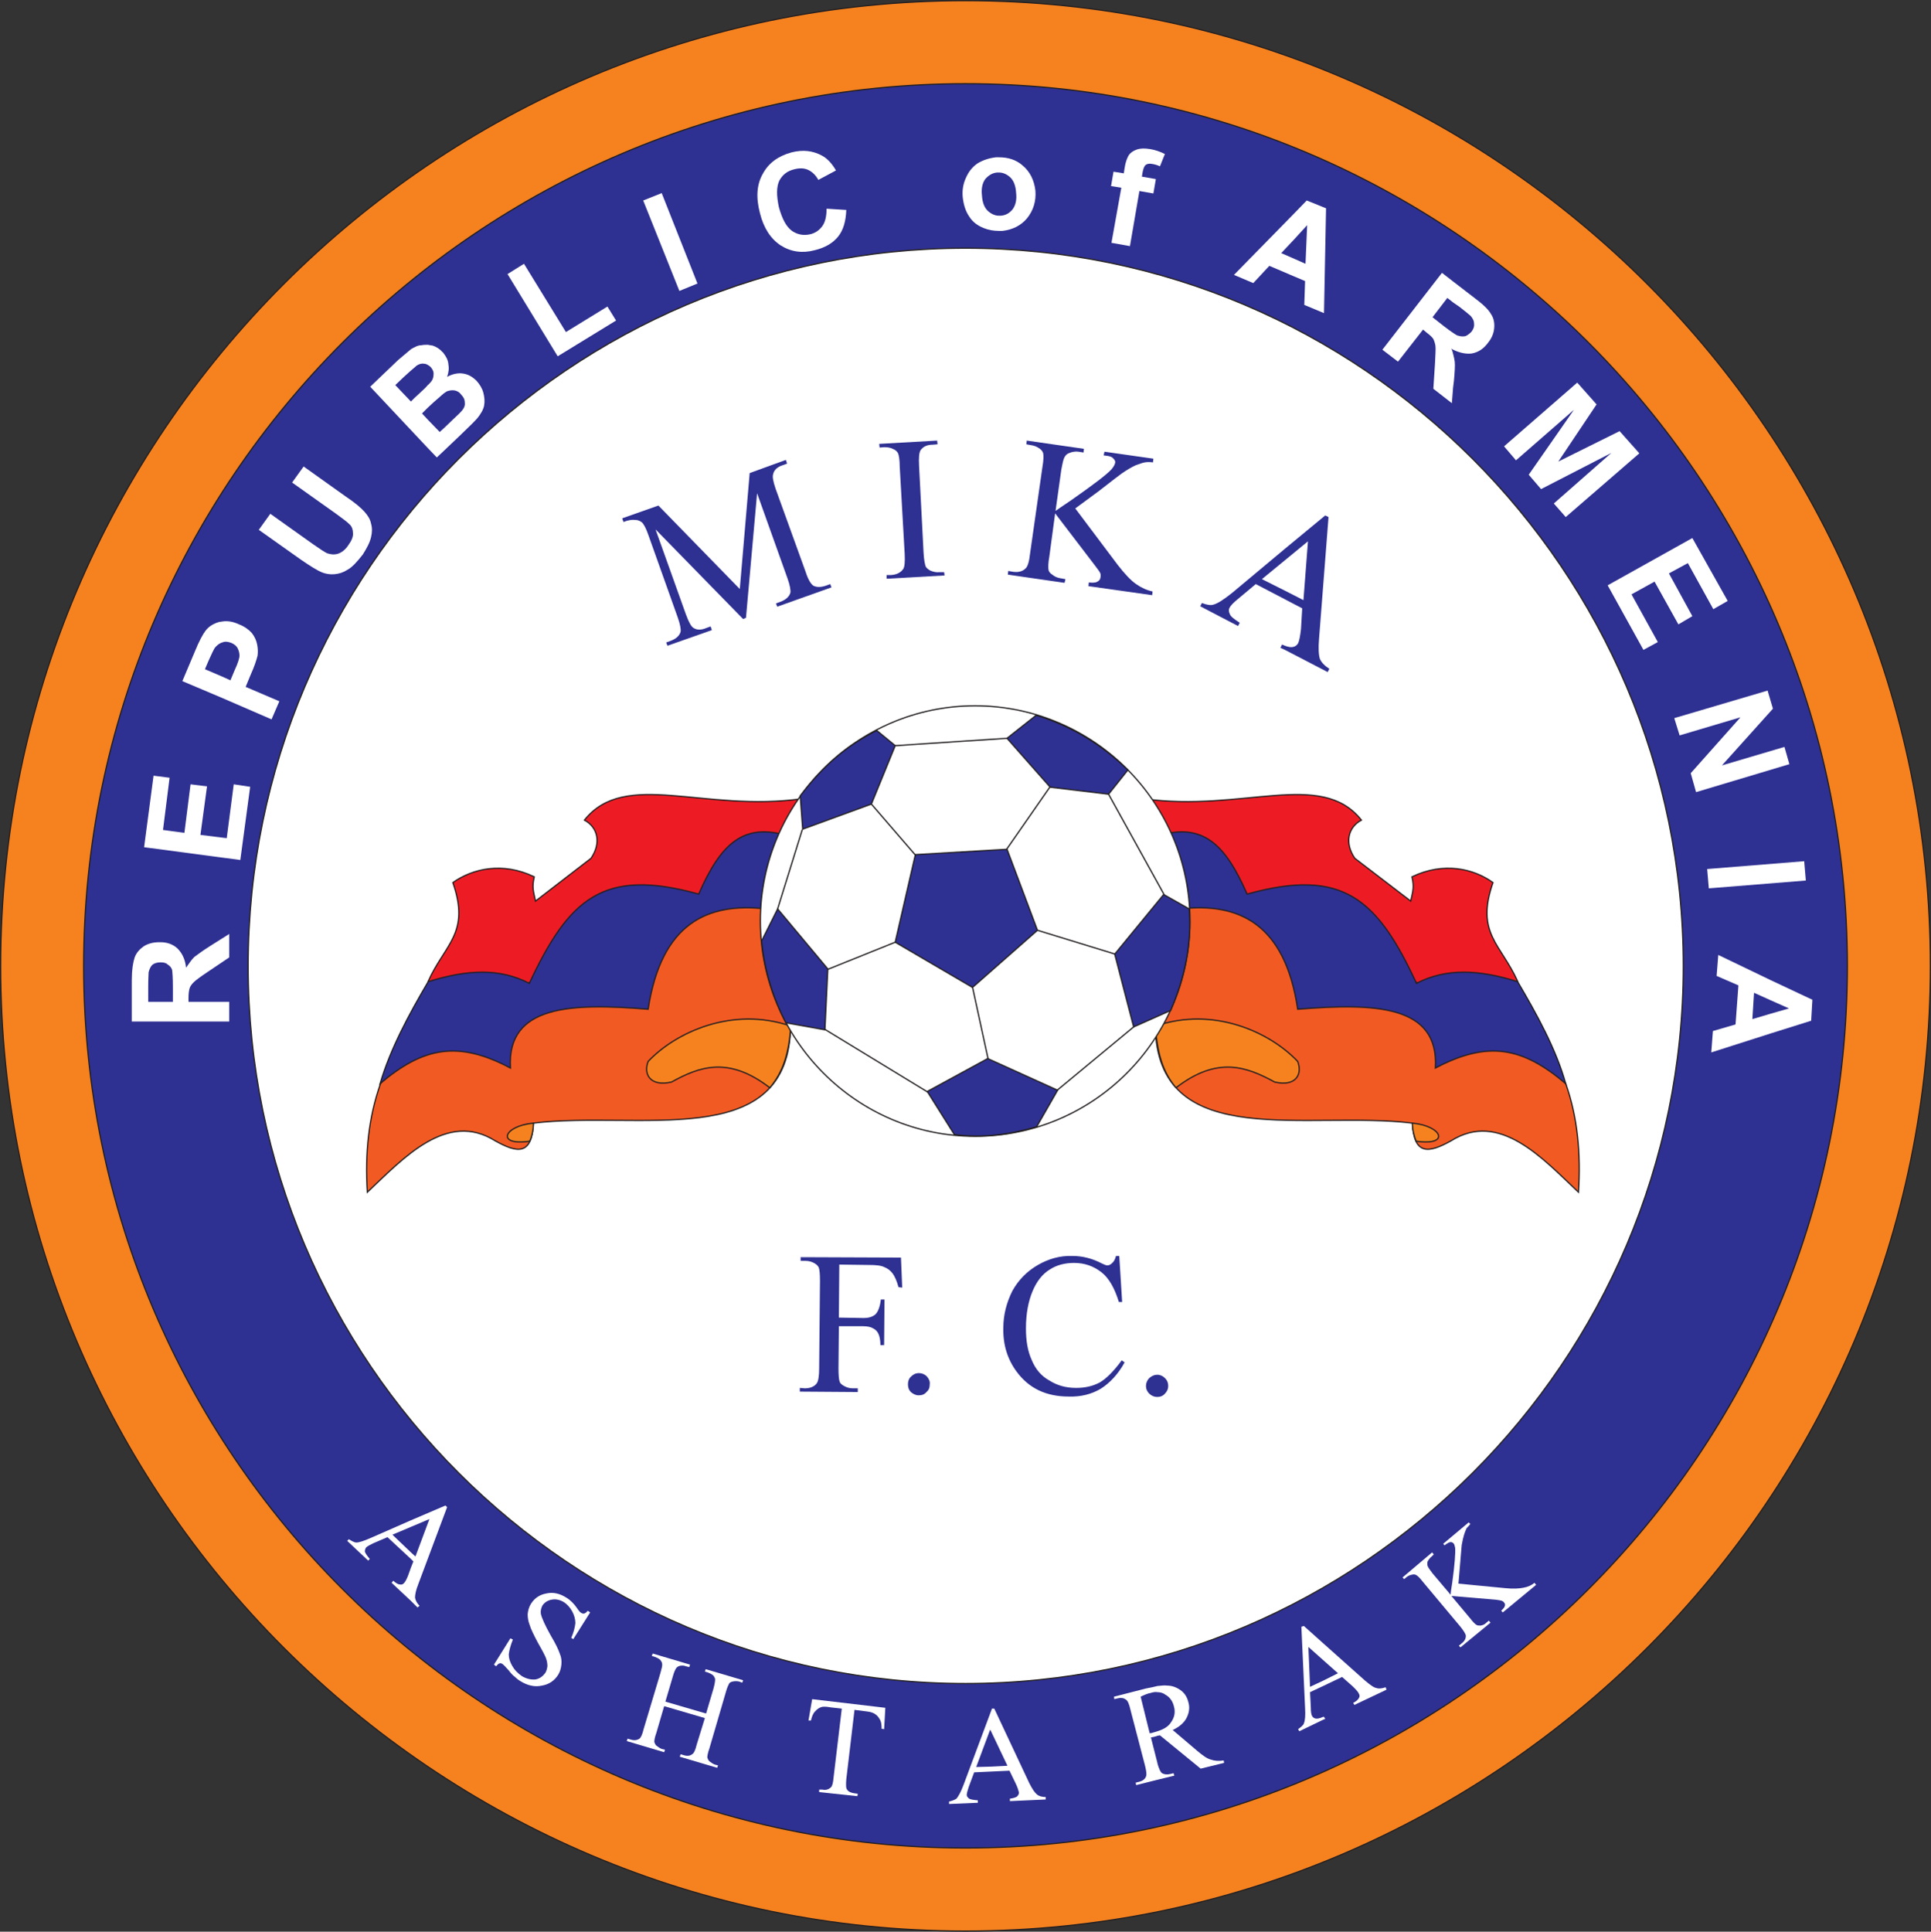 <?xml version="1.0" encoding="UTF-8"?>
<svg xmlns="http://www.w3.org/2000/svg" xmlns:xlink="http://www.w3.org/1999/xlink" width="338.18pt" height="338.26pt" viewBox="0 0 338.18 338.26" version="1.1">
<rect x="0" y="0" width="338.18" height="338.26" fill="#333333" stroke="none"/>
<defs>
<clipPath id="clip1">
  <path d="M 0 0 L 338.18 0 L 338.18 338.262 L 0 338.262 Z M 0 0 "/>
</clipPath>
</defs>
<g id="surface1">
<g clip-path="url(#clip1)" clip-rule="nonzero">
<path style=" stroke:none;fill-rule:evenodd;fill:rgb(96.1%,50.999%,12.199%);fill-opacity:1;" d="M 169.094 0.113 C 262.188 0.113 338.074 76.07 338.074 169.168 C 338.074 262.191 262.188 338.152 169.094 338.152 C 75.996 338.152 0.109 262.191 0.109 169.168 C 0.109 76.07 75.996 0.113 169.094 0.113 "/>
<path style="fill:none;stroke-width:2.16;stroke-linecap:butt;stroke-linejoin:miter;stroke:rgb(13.699%,12.199%,12.5%);stroke-opacity:1;stroke-miterlimit:4;" d="M 1690.938 3381.467 C 2621.875 3381.467 3380.742 2621.897 3380.742 1690.92 C 3380.742 760.686 2621.875 1.077 1690.938 1.077 C 759.961 1.077 1.094 760.686 1.094 1690.92 C 1.094 2621.897 759.961 3381.467 1690.938 3381.467 Z M 1690.938 3381.467 " transform="matrix(0.1,0,0,-0.1,0,338.26)"/>
</g>
<path style=" stroke:none;fill-rule:evenodd;fill:rgb(17.999%,18.799%,57.3%);fill-opacity:1;" d="M 169.094 14.656 C 254.125 14.656 323.531 84.062 323.531 169.168 C 323.531 254.199 254.125 323.609 169.094 323.609 C 84.059 323.609 14.652 254.199 14.652 169.168 C 14.652 84.062 84.059 14.656 169.094 14.656 "/>
<path style="fill:none;stroke-width:2.16;stroke-linecap:butt;stroke-linejoin:miter;stroke:rgb(13.699%,12.199%,12.5%);stroke-opacity:1;stroke-miterlimit:4;" d="M 1690.938 3236.037 C 2541.25 3236.037 3235.312 2541.975 3235.312 1690.92 C 3235.312 840.608 2541.25 146.506 1690.938 146.506 C 840.586 146.506 146.523 840.608 146.523 1690.92 C 146.523 2541.975 840.586 3236.037 1690.938 3236.037 Z M 1690.938 3236.037 " transform="matrix(0.1,0,0,-0.1,0,338.26)"/>
<path style=" stroke:none;fill-rule:evenodd;fill:rgb(100%,100%,100%);fill-opacity:1;" d="M 169.094 43.457 C 238.285 43.457 294.805 99.902 294.805 169.168 C 294.805 238.359 238.285 294.809 169.094 294.809 C 99.898 294.809 43.453 238.359 43.453 169.168 C 43.453 99.902 99.898 43.457 169.094 43.457 "/>
<path style="fill:none;stroke-width:2.16;stroke-linecap:butt;stroke-linejoin:miter;stroke:rgb(13.699%,12.199%,12.5%);stroke-opacity:1;stroke-miterlimit:4;" d="M 1690.938 2948.03 C 2382.852 2948.03 2948.047 2383.577 2948.047 1690.92 C 2948.047 999.006 2382.852 434.514 1690.938 434.514 C 998.984 434.514 434.531 999.006 434.531 1690.92 C 434.531 2383.577 998.984 2948.03 1690.938 2948.03 Z M 1690.938 2948.03 " transform="matrix(0.1,0,0,-0.1,0,338.26)"/>
<path style=" stroke:none;fill-rule:evenodd;fill:rgb(92.899%,10.999%,14.099%);fill-opacity:1;" d="M 140.508 139.863 C 123.227 142.312 109.477 134.68 102.348 143.609 C 104.652 144.832 105.371 147.566 103.5 150.305 L 93.781 157.793 C 93.418 156.062 93.133 155.414 93.562 153.543 C 88.02 150.879 82.766 152.105 79.309 154.551 C 82.402 163.406 77.941 165.281 74.988 171.832 C 85.066 181.984 111.562 169.023 137.125 149.297 L 140.508 139.863 "/>
<path style="fill:none;stroke-width:2.16;stroke-linecap:butt;stroke-linejoin:miter;stroke:rgb(13.699%,12.199%,12.5%);stroke-opacity:1;stroke-miterlimit:4;" d="M 1405.078 1983.967 C 1232.266 1959.475 1094.766 2035.803 1023.477 1946.506 C 1046.523 1934.28 1053.711 1906.936 1035 1879.553 L 937.812 1804.67 C 934.18 1821.975 931.328 1828.459 935.625 1847.17 C 880.195 1873.811 827.656 1861.545 793.086 1837.092 C 824.023 1748.537 779.414 1729.787 749.883 1664.28 C 850.664 1562.756 1115.625 1692.366 1371.25 1889.631 Z M 1405.078 1983.967 " transform="matrix(0.1,0,0,-0.1,0,338.26)"/>
<path style=" stroke:none;fill-rule:evenodd;fill:rgb(94.499%,35.3%,13.3%);fill-opacity:1;" d="M 66.637 189.762 C 64.547 195.664 63.898 202 64.332 208.77 C 70.598 202.863 78.227 194.441 86.723 199.77 C 90.613 201.93 93.133 202.359 93.418 196.672 C 111.707 194.441 137.41 201.711 138.422 180.617 L 135.758 152.246 C 105.66 165.566 73.043 179.824 66.637 189.762 "/>
<path style="fill:none;stroke-width:2.16;stroke-linecap:butt;stroke-linejoin:miter;stroke:rgb(13.699%,12.199%,12.5%);stroke-opacity:1;stroke-miterlimit:4;" d="M 666.367 1484.983 C 645.469 1425.959 638.984 1362.6 643.32 1294.905 C 705.977 1353.967 782.266 1438.186 867.227 1384.905 C 906.133 1363.303 931.328 1359.006 934.18 1415.881 C 1117.07 1438.186 1374.102 1365.491 1384.219 1576.428 L 1357.578 1860.139 C 1056.602 1726.936 730.43 1584.358 666.367 1484.983 Z M 666.367 1484.983 " transform="matrix(0.1,0,0,-0.1,0,338.26)"/>
<path style=" stroke:none;fill-rule:evenodd;fill:rgb(17.999%,18.799%,57.3%);fill-opacity:1;" d="M 138.133 146.414 C 130.141 143.895 126.18 147.855 122.363 156.566 C 105.59 151.887 99.613 157.434 92.699 172.191 C 87.516 169.527 81.973 169.742 74.988 171.902 C 71.605 177.664 68.363 183.641 66.562 189.762 C 74.051 183.426 80.172 182.129 89.387 187.023 C 88.738 175.938 100.117 175.648 113.508 176.727 C 115.812 161.68 123.875 158.008 134.102 159.16 L 138.133 146.414 "/>
<path style="fill:none;stroke-width:2.16;stroke-linecap:butt;stroke-linejoin:miter;stroke:rgb(13.699%,12.199%,12.5%);stroke-opacity:1;stroke-miterlimit:4;" d="M 1381.328 1918.459 C 1301.406 1943.655 1261.797 1904.045 1223.633 1816.936 C 1055.898 1863.733 996.133 1808.264 926.992 1660.686 C 875.156 1687.327 819.727 1685.178 749.883 1663.577 C 716.055 1605.959 683.633 1546.194 665.625 1484.983 C 740.508 1548.342 801.719 1561.311 893.867 1512.366 C 887.383 1623.225 1001.172 1626.116 1135.078 1615.334 C 1158.125 1765.803 1238.75 1802.522 1341.016 1790.998 Z M 1381.328 1918.459 " transform="matrix(0.1,0,0,-0.1,0,338.26)"/>
<path style=" stroke:none;fill-rule:evenodd;fill:rgb(96.1%,50.999%,12.199%);fill-opacity:1;" d="M 138.492 179.68 C 128.195 176.152 118.262 180.832 113.508 185.871 C 112.645 188.105 113.867 190.336 117.613 189.473 C 122.438 186.809 127.547 184.863 134.82 190.48 C 137.195 187.672 138.203 184.289 138.492 179.68 "/>
<path style="fill:none;stroke-width:2.16;stroke-linecap:butt;stroke-linejoin:miter;stroke:rgb(13.699%,12.199%,12.5%);stroke-opacity:1;stroke-miterlimit:4;" d="M 1384.922 1585.803 C 1281.953 1621.077 1182.617 1574.28 1135.078 1523.889 C 1126.445 1501.545 1138.672 1479.241 1176.133 1487.873 C 1224.375 1514.514 1275.469 1533.967 1348.203 1477.795 C 1371.953 1505.881 1382.031 1539.709 1384.922 1585.803 Z M 1384.922 1585.803 " transform="matrix(0.1,0,0,-0.1,0,338.26)"/>
<path style=" stroke:none;fill-rule:evenodd;fill:rgb(96.1%,50.999%,12.199%);fill-opacity:1;" d="M 93.418 196.672 C 88.094 197.176 86.867 200.703 92.773 199.84 C 93.203 198.902 93.418 197.754 93.418 196.672 "/>
<path style="fill:none;stroke-width:2.16;stroke-linecap:butt;stroke-linejoin:miter;stroke:rgb(13.699%,12.199%,12.5%);stroke-opacity:1;stroke-miterlimit:4;" d="M 934.18 1415.881 C 880.938 1410.842 868.672 1375.569 927.734 1384.202 C 932.031 1393.577 934.18 1405.061 934.18 1415.881 Z M 934.18 1415.881 " transform="matrix(0.1,0,0,-0.1,0,338.26)"/>
<path style=" stroke:none;fill-rule:evenodd;fill:rgb(92.899%,10.999%,14.099%);fill-opacity:1;" d="M 200.27 139.863 C 217.547 142.312 231.371 134.68 238.43 143.609 C 236.125 144.832 235.402 147.566 237.277 150.305 L 247.066 157.793 C 247.43 156.062 247.715 155.414 247.285 153.543 C 252.828 150.879 258.086 152.105 261.469 154.551 C 258.371 163.406 262.836 165.281 265.789 171.832 C 255.781 181.984 229.285 169.023 203.652 149.297 L 200.27 139.863 "/>
<path style="fill:none;stroke-width:2.16;stroke-linecap:butt;stroke-linejoin:miter;stroke:rgb(13.699%,12.199%,12.5%);stroke-opacity:1;stroke-miterlimit:4;" d="M 2002.695 1983.967 C 2175.469 1959.475 2313.711 2035.803 2384.297 1946.506 C 2361.25 1934.28 2354.023 1906.936 2372.773 1879.553 L 2470.664 1804.67 C 2474.297 1821.975 2477.148 1828.459 2472.852 1847.17 C 2528.281 1873.811 2580.859 1861.545 2614.688 1837.092 C 2583.711 1748.537 2628.359 1729.787 2657.891 1664.28 C 2557.812 1562.756 2292.852 1692.366 2036.523 1889.631 Z M 2002.695 1983.967 " transform="matrix(0.1,0,0,-0.1,0,338.26)"/>
<path style=" stroke:none;fill-rule:evenodd;fill:rgb(94.499%,35.3%,13.3%);fill-opacity:1;" d="M 274.211 189.762 C 276.301 195.664 276.875 202 276.445 208.77 C 270.18 202.863 262.621 194.441 254.125 199.77 C 250.234 201.93 247.645 202.359 247.355 196.672 C 229.066 194.441 203.438 201.711 202.355 180.617 L 205.094 152.246 C 235.117 165.566 267.805 179.824 274.211 189.762 "/>
<path style="fill:none;stroke-width:2.16;stroke-linecap:butt;stroke-linejoin:miter;stroke:rgb(13.699%,12.199%,12.5%);stroke-opacity:1;stroke-miterlimit:4;" d="M 2742.109 1484.983 C 2763.008 1425.959 2768.75 1362.6 2764.453 1294.905 C 2701.797 1353.967 2626.211 1438.186 2541.25 1384.905 C 2502.344 1363.303 2476.445 1359.006 2473.555 1415.881 C 2290.664 1438.186 2034.375 1365.491 2023.555 1576.428 L 2050.938 1860.139 C 2351.172 1726.936 2678.047 1584.358 2742.109 1484.983 Z M 2742.109 1484.983 " transform="matrix(0.1,0,0,-0.1,0,338.26)"/>
<path style=" stroke:none;fill-rule:evenodd;fill:rgb(17.999%,18.799%,57.3%);fill-opacity:1;" d="M 202.645 146.414 C 210.637 143.895 214.598 147.855 218.41 156.566 C 235.188 151.887 241.234 157.434 248.074 172.191 C 253.262 169.527 258.875 169.742 265.789 171.902 C 269.172 177.664 272.484 183.641 274.211 189.762 C 266.723 183.426 260.676 182.129 251.387 187.023 C 252.035 175.938 240.73 175.648 227.27 176.727 C 225.035 161.68 216.898 158.008 206.746 159.16 L 202.645 146.414 "/>
<path style="fill:none;stroke-width:2.16;stroke-linecap:butt;stroke-linejoin:miter;stroke:rgb(13.699%,12.199%,12.5%);stroke-opacity:1;stroke-miterlimit:4;" d="M 2026.445 1918.459 C 2106.367 1943.655 2145.977 1904.045 2184.102 1816.936 C 2351.875 1863.733 2412.344 1808.264 2480.742 1660.686 C 2532.617 1687.327 2588.75 1685.178 2657.891 1663.577 C 2691.719 1605.959 2724.844 1546.194 2742.109 1484.983 C 2667.227 1548.342 2606.758 1561.311 2513.867 1512.366 C 2520.352 1623.225 2407.305 1626.116 2272.695 1615.334 C 2250.352 1765.803 2168.984 1802.522 2067.461 1790.998 Z M 2026.445 1918.459 " transform="matrix(0.1,0,0,-0.1,0,338.26)"/>
<path style=" stroke:none;fill-rule:evenodd;fill:rgb(96.1%,50.999%,12.199%);fill-opacity:1;" d="M 202.355 179.68 C 212.652 176.152 222.516 180.832 227.27 185.871 C 228.133 188.105 226.98 190.336 223.234 189.473 C 218.34 186.809 213.227 184.863 205.957 190.48 C 203.578 187.672 202.645 184.289 202.355 179.68 "/>
<path style="fill:none;stroke-width:2.16;stroke-linecap:butt;stroke-linejoin:miter;stroke:rgb(13.699%,12.199%,12.5%);stroke-opacity:1;stroke-miterlimit:4;" d="M 2023.555 1585.803 C 2126.523 1621.077 2225.156 1574.28 2272.695 1523.889 C 2281.328 1501.545 2269.805 1479.241 2232.344 1487.873 C 2183.398 1514.514 2132.266 1533.967 2059.57 1477.795 C 2035.781 1505.881 2026.445 1539.709 2023.555 1585.803 Z M 2023.555 1585.803 " transform="matrix(0.1,0,0,-0.1,0,338.26)"/>
<path style=" stroke:none;fill-rule:evenodd;fill:rgb(96.1%,50.999%,12.199%);fill-opacity:1;" d="M 247.355 196.672 C 252.684 197.176 253.98 200.703 248.004 199.84 C 247.645 198.902 247.355 197.754 247.355 196.672 "/>
<path style="fill:none;stroke-width:2.16;stroke-linecap:butt;stroke-linejoin:miter;stroke:rgb(13.699%,12.199%,12.5%);stroke-opacity:1;stroke-miterlimit:4;" d="M 2473.555 1415.881 C 2526.836 1410.842 2539.805 1375.569 2480.039 1384.202 C 2476.445 1393.577 2473.555 1405.061 2473.555 1415.881 Z M 2473.555 1415.881 " transform="matrix(0.1,0,0,-0.1,0,338.26)"/>
<path style=" stroke:none;fill-rule:evenodd;fill:rgb(100%,100%,100%);fill-opacity:1;" d="M 170.746 123.594 C 191.484 123.594 208.402 140.512 208.402 161.246 C 208.402 182.055 191.484 198.977 170.746 198.977 C 150.086 198.977 133.164 182.055 133.164 161.246 C 133.164 140.512 150.086 123.594 170.746 123.594 "/>
<path style="fill:none;stroke-width:2.16;stroke-linecap:butt;stroke-linejoin:miter;stroke:rgb(13.699%,12.199%,12.5%);stroke-opacity:1;stroke-miterlimit:4;" d="M 1707.461 2146.662 C 1914.844 2146.662 2084.023 1977.483 2084.023 1770.139 C 2084.023 1562.053 1914.844 1392.834 1707.461 1392.834 C 1500.859 1392.834 1331.641 1562.053 1331.641 1770.139 C 1331.641 1977.483 1500.859 2146.662 1707.461 2146.662 Z M 1707.461 2146.662 " transform="matrix(0.1,0,0,-0.1,0,338.26)"/>
<path style=" stroke:none;fill-rule:evenodd;fill:rgb(17.999%,18.799%,57.3%);fill-opacity:1;" d="M 156.781 164.992 L 160.309 149.656 L 176.363 148.719 L 181.691 162.902 L 170.316 172.91 L 156.781 164.992 "/>
<path style="fill:none;stroke-width:2.16;stroke-linecap:butt;stroke-linejoin:miter;stroke:rgb(13.699%,12.199%,12.5%);stroke-opacity:1;stroke-miterlimit:4;" d="M 1567.812 1732.678 L 1603.086 1886.037 L 1763.633 1895.412 L 1816.914 1753.577 L 1703.164 1653.498 Z M 1567.812 1732.678 " transform="matrix(0.1,0,0,-0.1,0,338.26)"/>
<path style=" stroke:none;fill-rule:evenodd;fill:rgb(17.999%,18.799%,57.3%);fill-opacity:1;" d="M 136.188 159.16 L 144.973 169.672 L 144.469 180.328 L 137.629 179.105 C 135.539 175.07 133.883 170.176 133.379 164.777 L 136.188 159.16 "/>
<path style="fill:none;stroke-width:2.16;stroke-linecap:butt;stroke-linejoin:miter;stroke:rgb(13.699%,12.199%,12.5%);stroke-opacity:1;stroke-miterlimit:4;" d="M 1361.875 1790.998 L 1449.727 1685.881 L 1444.688 1579.319 L 1376.289 1591.545 C 1355.391 1631.897 1338.828 1680.842 1333.789 1734.827 Z M 1361.875 1790.998 " transform="matrix(0.1,0,0,-0.1,0,338.26)"/>
<path style=" stroke:none;fill-rule:evenodd;fill:rgb(17.999%,18.799%,57.3%);fill-opacity:1;" d="M 140.578 145.191 L 152.605 140.801 L 156.781 130.574 L 153.539 127.91 C 148.285 130.574 144.254 133.961 140.148 139.359 L 140.578 145.191 "/>
<path style="fill:none;stroke-width:2.16;stroke-linecap:butt;stroke-linejoin:miter;stroke:rgb(13.699%,12.199%,12.5%);stroke-opacity:1;stroke-miterlimit:4;" d="M 1405.781 1930.686 L 1526.055 1974.592 L 1567.812 2076.858 L 1535.391 2103.498 C 1482.852 2076.858 1442.539 2042.991 1401.484 1989.006 Z M 1405.781 1930.686 " transform="matrix(0.1,0,0,-0.1,0,338.26)"/>
<path style=" stroke:none;fill-rule:evenodd;fill:rgb(17.999%,18.799%,57.3%);fill-opacity:1;" d="M 176.363 129.281 L 181.477 125.246 C 187.598 127.121 192.852 130.289 197.531 134.824 L 194.148 139.07 L 183.926 137.848 L 176.363 129.281 "/>
<path style="fill:none;stroke-width:2.16;stroke-linecap:butt;stroke-linejoin:miter;stroke:rgb(13.699%,12.199%,12.5%);stroke-opacity:1;stroke-miterlimit:4;" d="M 1763.633 2089.787 L 1814.766 2130.139 C 1875.977 2111.389 1928.516 2079.709 1975.312 2034.358 L 1941.484 1991.897 L 1839.258 2004.123 Z M 1763.633 2089.787 " transform="matrix(0.1,0,0,-0.1,0,338.26)"/>
<path style=" stroke:none;fill-rule:evenodd;fill:rgb(17.999%,18.799%,57.3%);fill-opacity:1;" d="M 195.227 167.078 L 203.797 156.641 L 208.262 159.16 C 208.766 165.281 207.469 171.258 205.02 176.945 L 198.539 179.824 L 195.227 167.078 "/>
<path style="fill:none;stroke-width:2.16;stroke-linecap:butt;stroke-linejoin:miter;stroke:rgb(13.699%,12.199%,12.5%);stroke-opacity:1;stroke-miterlimit:4;" d="M 1952.266 1711.819 L 2037.969 1816.194 L 2082.617 1790.998 C 2087.656 1729.787 2074.688 1670.022 2050.195 1613.147 L 1985.391 1584.358 Z M 1952.266 1711.819 " transform="matrix(0.1,0,0,-0.1,0,338.26)"/>
<path style=" stroke:none;fill-rule:evenodd;fill:rgb(17.999%,18.799%,57.3%);fill-opacity:1;" d="M 167.148 198.688 L 162.395 191.129 L 172.98 185.367 L 185.219 190.91 L 181.547 197.32 C 177.012 198.617 172.402 199.336 167.148 198.688 "/>
<path style="fill:none;stroke-width:2.16;stroke-linecap:butt;stroke-linejoin:miter;stroke:rgb(13.699%,12.199%,12.5%);stroke-opacity:1;stroke-miterlimit:4;" d="M 1671.484 1395.725 L 1623.945 1471.311 L 1729.805 1528.928 L 1852.188 1473.498 L 1815.469 1409.397 C 1770.117 1396.428 1724.023 1389.241 1671.484 1395.725 Z M 1671.484 1395.725 " transform="matrix(0.1,0,0,-0.1,0,338.26)"/>
<path style="fill:none;stroke-width:2.16;stroke-linecap:butt;stroke-linejoin:miter;stroke:rgb(13.699%,12.199%,12.5%);stroke-opacity:1;stroke-miterlimit:4;" d="M 1361.875 1790.998 L 1405.078 1929.944 " transform="matrix(0.1,0,0,-0.1,0,338.26)"/>
<path style="fill:none;stroke-width:2.16;stroke-linecap:butt;stroke-linejoin:miter;stroke:rgb(13.699%,12.199%,12.5%);stroke-opacity:1;stroke-miterlimit:4;" d="M 1449.727 1685.178 L 1567.812 1732.678 " transform="matrix(0.1,0,0,-0.1,0,338.26)"/>
<path style="fill:none;stroke-width:2.16;stroke-linecap:butt;stroke-linejoin:miter;stroke:rgb(13.699%,12.199%,12.5%);stroke-opacity:1;stroke-miterlimit:4;" d="M 1526.055 1974.592 L 1603.086 1885.334 " transform="matrix(0.1,0,0,-0.1,0,338.26)"/>
<path style="fill:none;stroke-width:2.16;stroke-linecap:butt;stroke-linejoin:miter;stroke:rgb(13.699%,12.199%,12.5%);stroke-opacity:1;stroke-miterlimit:4;" d="M 1567.812 2076.858 L 1763.633 2089.787 " transform="matrix(0.1,0,0,-0.1,0,338.26)"/>
<path style="fill:none;stroke-width:2.16;stroke-linecap:butt;stroke-linejoin:miter;stroke:rgb(13.699%,12.199%,12.5%);stroke-opacity:1;stroke-miterlimit:4;" d="M 1762.93 1895.412 L 1838.516 2004.123 " transform="matrix(0.1,0,0,-0.1,0,338.26)"/>
<path style="fill:none;stroke-width:2.16;stroke-linecap:butt;stroke-linejoin:miter;stroke:rgb(13.699%,12.199%,12.5%);stroke-opacity:1;stroke-miterlimit:4;" d="M 1703.164 1654.202 L 1730.508 1528.186 " transform="matrix(0.1,0,0,-0.1,0,338.26)"/>
<path style="fill:none;stroke-width:2.16;stroke-linecap:butt;stroke-linejoin:miter;stroke:rgb(13.699%,12.199%,12.5%);stroke-opacity:1;stroke-miterlimit:4;" d="M 1851.484 1473.498 L 1985.391 1584.358 " transform="matrix(0.1,0,0,-0.1,0,338.26)"/>
<path style="fill:none;stroke-width:2.16;stroke-linecap:butt;stroke-linejoin:miter;stroke:rgb(13.699%,12.199%,12.5%);stroke-opacity:1;stroke-miterlimit:4;" d="M 1816.914 1753.577 L 1953.008 1711.819 " transform="matrix(0.1,0,0,-0.1,0,338.26)"/>
<path style="fill:none;stroke-width:2.16;stroke-linecap:butt;stroke-linejoin:miter;stroke:rgb(13.699%,12.199%,12.5%);stroke-opacity:1;stroke-miterlimit:4;" d="M 2038.672 1816.194 L 1941.484 1991.897 " transform="matrix(0.1,0,0,-0.1,0,338.26)"/>
<path style="fill:none;stroke-width:2.16;stroke-linecap:butt;stroke-linejoin:miter;stroke:rgb(13.699%,12.199%,12.5%);stroke-opacity:1;stroke-miterlimit:4;" d="M 1444.688 1580.022 L 1625.391 1469.866 " transform="matrix(0.1,0,0,-0.1,0,338.26)"/>
<path style=" stroke:none;fill-rule:evenodd;fill:rgb(17.999%,18.799%,57.3%);fill-opacity:1;" d="M 130.141 108.398 L 114.805 92.703 L 120.133 107.609 C 120.637 108.977 121.066 109.77 121.5 109.984 C 122.074 110.344 122.797 110.344 123.66 109.984 L 124.453 109.695 L 124.668 110.344 L 116.891 113.078 L 116.676 112.504 L 117.469 112.215 C 118.402 111.855 118.98 111.352 119.195 110.633 C 119.27 110.199 119.125 109.336 118.691 108.113 L 113.508 93.566 C 113.148 92.559 112.789 91.84 112.43 91.48 C 112.141 91.266 111.781 91.047 111.277 91.047 C 110.773 90.977 110.051 91.047 109.188 91.406 L 108.973 90.762 L 115.309 88.527 L 129.562 103.145 L 131.293 82.84 L 137.629 80.535 L 137.844 81.184 L 137.051 81.473 C 136.117 81.762 135.539 82.336 135.395 83.055 C 135.254 83.488 135.395 84.281 135.828 85.574 L 141.086 100.121 C 141.516 101.488 142.02 102.281 142.453 102.566 C 143.027 102.855 143.746 102.855 144.613 102.566 L 145.402 102.281 L 145.621 102.855 L 136.117 106.238 L 135.898 105.664 L 136.691 105.375 C 137.629 105.016 138.203 104.512 138.422 103.793 C 138.492 103.359 138.348 102.496 137.914 101.273 L 132.59 86.367 L 130.645 108.184 L 130.141 108.398 "/>
<path style=" stroke:none;fill-rule:evenodd;fill:rgb(17.999%,18.799%,57.3%);fill-opacity:1;" d="M 165.348 100.191 L 165.422 100.77 L 155.27 101.344 L 155.27 100.695 L 156.059 100.695 C 157.066 100.625 157.715 100.266 158.148 99.688 C 158.438 99.328 158.508 98.391 158.438 96.953 L 157.57 81.688 C 157.57 80.535 157.43 79.742 157.285 79.383 C 157.141 79.098 156.852 78.809 156.492 78.664 C 155.988 78.375 155.41 78.305 154.836 78.305 L 154.043 78.375 L 153.973 77.727 L 164.125 77.152 L 164.195 77.801 L 163.332 77.871 C 162.324 77.871 161.676 78.23 161.242 78.809 C 160.957 79.238 160.883 80.105 160.957 81.543 L 161.746 96.809 C 161.82 98.031 161.965 98.754 162.109 99.184 C 162.254 99.473 162.539 99.688 162.898 99.902 C 163.402 100.121 163.98 100.266 164.555 100.191 L 165.348 100.191 "/>
<path style=" stroke:none;fill-rule:evenodd;fill:rgb(17.999%,18.799%,57.3%);fill-opacity:1;" d="M 188.316 89.031 L 195.73 98.895 C 196.957 100.48 198.035 101.633 198.973 102.281 C 199.906 102.93 200.844 103.359 201.852 103.574 L 201.781 104.223 L 190.621 102.641 L 190.691 101.992 C 191.34 102.062 191.844 102.062 192.203 101.848 C 192.492 101.703 192.707 101.414 192.707 101.199 C 192.781 100.91 192.781 100.625 192.707 100.406 C 192.637 100.191 192.277 99.688 191.773 99.039 L 184.789 89.895 L 183.781 97.383 C 183.562 98.609 183.562 99.398 183.637 99.832 C 183.707 100.121 183.926 100.406 184.285 100.625 C 184.715 100.984 185.219 101.199 185.797 101.273 L 186.59 101.414 L 186.445 102.062 L 176.508 100.625 L 176.578 99.977 L 177.371 100.121 C 178.379 100.266 179.102 100.047 179.605 99.543 C 179.965 99.258 180.254 98.32 180.395 96.953 L 182.555 81.832 C 182.773 80.609 182.773 79.816 182.699 79.383 C 182.629 79.098 182.41 78.809 182.125 78.594 C 181.621 78.23 181.117 78.016 180.539 77.945 L 179.746 77.801 L 179.82 77.152 L 189.828 78.594 L 189.758 79.238 L 188.891 79.098 C 188.387 79.023 187.812 79.098 187.309 79.312 C 186.875 79.457 186.66 79.672 186.445 80.031 C 186.227 80.391 186.086 81.113 185.867 82.266 L 184.859 89.465 C 185.148 89.246 186.012 88.672 187.598 87.594 C 191.41 84.93 193.789 83.129 194.652 82.191 C 195.012 81.762 195.227 81.398 195.301 81.039 C 195.371 80.824 195.227 80.535 195.012 80.32 C 194.797 80.031 194.438 79.891 193.859 79.816 L 193.285 79.742 L 193.43 79.098 L 201.996 80.32 L 201.926 80.969 C 201.422 80.895 200.914 80.895 200.484 80.969 C 200.051 81.039 199.547 81.258 198.898 81.473 C 198.254 81.762 197.387 82.266 196.453 82.91 C 196.164 83.129 194.797 84.137 192.422 86.008 L 188.316 89.031 "/>
<path style=" stroke:none;fill-rule:evenodd;fill:rgb(17.999%,18.799%,57.3%);fill-opacity:1;" d="M 228.059 106.527 L 225.035 104.945 L 225.035 103.434 L 228.277 105.09 L 229.066 94.793 L 225.035 98.105 L 225.035 96.09 L 232.094 90.258 L 232.668 90.543 L 231.012 111.785 C 230.867 113.512 230.941 114.734 231.156 115.383 C 231.445 116.031 232.02 116.609 232.812 117.113 L 232.523 117.688 L 225.035 113.801 L 225.035 113.078 C 225.613 113.297 226.117 113.367 226.402 113.297 C 226.836 113.223 227.125 113.008 227.34 112.648 C 227.555 112.215 227.699 111.352 227.844 110.199 L 228.059 106.527 M 225.035 104.945 L 219.926 102.281 L 216.828 104.871 C 216.035 105.52 215.531 106.023 215.316 106.457 C 215.172 106.742 215.172 107.105 215.387 107.535 C 215.531 107.969 216.109 108.398 217.117 109.047 L 216.828 109.625 L 210.203 106.168 L 210.492 105.594 C 211.43 105.953 212.074 106.023 212.508 105.879 C 213.301 105.664 214.379 104.945 215.82 103.793 L 225.035 96.09 L 225.035 98.105 L 221.004 101.414 L 225.035 103.434 L 225.035 104.945 M 225.035 113.801 L 224.242 113.441 L 224.531 112.863 C 224.676 112.938 224.891 113.008 225.035 113.078 L 225.035 113.801 "/>
<path style=" stroke:none;fill-rule:evenodd;fill:rgb(17.999%,18.799%,57.3%);fill-opacity:1;" d="M 146.988 221.441 L 146.914 230.727 L 151.234 230.801 C 152.172 230.801 152.82 230.586 153.324 230.152 C 153.758 229.719 154.117 228.855 154.262 227.559 L 154.906 227.559 L 154.836 235.551 L 154.188 235.551 C 154.188 234.688 154.043 233.969 153.828 233.535 C 153.613 233.105 153.324 232.816 152.891 232.602 C 152.531 232.383 151.957 232.238 151.164 232.238 L 146.914 232.238 L 146.844 239.586 C 146.844 240.809 146.914 241.602 147.059 241.961 C 147.133 242.25 147.422 242.465 147.781 242.68 C 148.285 242.969 148.789 243.113 149.363 243.113 L 150.227 243.113 L 150.227 243.762 L 140.074 243.688 L 140.074 243.039 L 140.941 243.113 C 141.875 243.113 142.598 242.824 143.027 242.25 C 143.316 241.887 143.461 240.953 143.461 239.586 L 143.605 224.32 C 143.605 223.098 143.531 222.305 143.387 221.945 C 143.242 221.656 143.027 221.441 142.668 221.223 C 142.164 220.938 141.66 220.793 141.086 220.793 L 140.219 220.793 L 140.219 220.145 L 157.789 220.215 L 158.004 225.473 L 157.355 225.398 C 157.066 224.32 156.707 223.527 156.348 223.023 C 155.914 222.449 155.41 222.09 154.836 221.871 C 154.262 221.586 153.324 221.512 152.172 221.512 L 146.988 221.441 M 160.957 240.449 C 161.461 240.449 161.965 240.664 162.324 241.023 C 162.684 241.457 162.898 241.887 162.828 242.391 C 162.828 242.969 162.684 243.398 162.254 243.762 C 161.891 244.191 161.461 244.336 160.883 244.336 C 160.379 244.336 159.949 244.121 159.516 243.762 C 159.156 243.398 159.012 242.969 159.012 242.391 C 159.012 241.887 159.156 241.383 159.59 241.023 C 159.949 240.664 160.379 240.449 160.957 240.449 M 196.02 219.93 L 196.523 227.992 L 195.949 227.992 C 195.227 225.617 194.219 223.816 192.926 222.809 C 191.555 221.727 189.973 221.152 188.102 221.152 C 186.516 221.152 185.074 221.512 183.852 222.305 C 182.555 223.098 181.547 224.391 180.828 226.121 C 180.109 227.848 179.676 230.008 179.676 232.602 C 179.676 234.762 179.965 236.559 180.684 238.145 C 181.332 239.727 182.34 240.953 183.781 241.742 C 185.148 242.609 186.66 243.039 188.461 243.039 C 189.973 243.039 191.34 242.754 192.562 242.105 C 193.715 241.457 195.012 240.16 196.453 238.215 L 196.957 238.574 C 195.805 240.664 194.363 242.176 192.781 243.184 C 191.195 244.121 189.324 244.625 187.164 244.551 C 183.203 244.551 180.18 243.113 178.02 240.16 C 176.438 238 175.645 235.48 175.715 232.527 C 175.715 230.223 176.293 228.062 177.301 226.047 C 178.379 224.105 179.891 222.594 181.766 221.512 C 183.637 220.434 185.652 219.855 187.812 219.93 C 189.539 219.93 191.27 220.359 192.926 221.223 C 193.355 221.441 193.715 221.586 193.934 221.586 C 194.219 221.586 194.508 221.441 194.723 221.223 C 195.086 220.938 195.301 220.504 195.445 219.93 L 196.02 219.93 M 202.645 240.734 C 203.219 240.734 203.652 240.953 204.012 241.312 C 204.445 241.742 204.59 242.176 204.59 242.68 C 204.59 243.258 204.371 243.688 204.012 244.047 C 203.652 244.48 203.148 244.625 202.645 244.625 C 202.141 244.625 201.637 244.406 201.277 244.047 C 200.914 243.688 200.699 243.258 200.699 242.68 C 200.699 242.176 200.914 241.672 201.277 241.312 C 201.707 240.953 202.141 240.734 202.645 240.734 "/>
<path style=" stroke:none;fill-rule:evenodd;fill:rgb(100%,100%,100%);fill-opacity:1;" d="M 176.797 310.07 L 173.699 310.215 L 173.699 309.352 L 176.438 309.207 L 173.699 303.449 L 173.699 299.199 L 174.133 299.199 L 180.254 312.23 C 180.758 313.238 181.188 313.887 181.621 314.25 C 181.98 314.535 182.484 314.68 183.133 314.68 L 183.133 315.113 L 176.867 315.398 L 176.867 314.969 C 177.445 314.895 177.875 314.754 178.094 314.609 C 178.309 314.391 178.453 314.176 178.453 313.887 C 178.379 313.602 178.234 313.023 177.875 312.305 L 176.797 310.07 M 173.699 310.215 L 170.605 310.359 L 169.668 312.879 C 169.453 313.527 169.309 314.031 169.309 314.32 C 169.309 314.535 169.453 314.754 169.738 314.969 C 169.957 315.113 170.461 315.184 171.254 315.258 L 171.254 315.688 L 166.211 315.902 L 166.211 315.473 C 166.859 315.328 167.293 315.113 167.508 314.969 C 167.867 314.535 168.301 313.742 168.73 312.594 L 173.699 299.273 L 173.699 303.449 L 173.41 302.871 L 170.965 309.426 L 173.699 309.352 L 173.699 310.215 "/>
<path style=" stroke:none;fill-rule:evenodd;fill:rgb(100%,100%,100%);fill-opacity:1;" d="M 72.395 273.426 L 71.965 272.992 L 71.965 271.84 L 72.758 272.559 L 75.203 266.008 L 71.965 267.375 L 71.965 266.223 L 78.012 263.633 L 78.301 263.922 L 73.262 277.383 C 72.828 278.465 72.684 279.258 72.684 279.762 C 72.758 280.191 72.973 280.695 73.477 281.199 L 73.117 281.488 L 71.965 280.336 L 71.965 274.504 L 72.395 273.426 M 71.965 272.992 L 67.859 269.176 L 65.34 270.258 C 64.766 270.543 64.332 270.762 64.117 270.977 C 63.973 271.191 63.898 271.406 63.898 271.695 C 63.973 271.984 64.262 272.418 64.766 272.992 L 64.477 273.281 L 60.805 269.824 L 61.094 269.535 C 61.668 269.895 62.102 270.113 62.387 270.113 C 62.891 270.113 63.758 269.824 64.906 269.32 L 71.965 266.223 L 71.965 267.375 L 68.723 268.742 L 71.965 271.84 L 71.965 272.992 M 71.965 280.336 L 68.582 277.168 L 68.867 276.809 C 69.371 277.238 69.73 277.457 70.02 277.457 C 70.309 277.527 70.523 277.457 70.738 277.238 C 70.957 277.023 71.242 276.52 71.531 275.727 L 71.965 274.504 L 71.965 280.336 "/>
<path style=" stroke:none;fill-rule:evenodd;fill:rgb(100%,100%,100%);fill-opacity:1;" d="M 235.043 293.656 L 231.73 295.238 L 231.73 294.305 L 234.324 293.008 L 231.73 290.703 L 231.73 287.754 L 239.074 294.305 C 239.941 295.023 240.59 295.527 241.094 295.602 C 241.523 295.742 242.027 295.672 242.676 295.457 L 242.82 295.887 L 237.203 298.551 L 236.988 298.191 C 237.562 297.902 237.852 297.617 237.996 297.328 C 238.141 297.113 238.141 296.824 237.996 296.609 C 237.852 296.25 237.492 295.887 236.914 295.312 L 235.043 293.656 M 231.73 300.641 L 231.875 300.641 L 232.094 301 L 231.73 301.145 L 231.73 300.641 M 231.73 295.238 L 229.43 296.32 L 229.57 299.055 C 229.57 299.777 229.645 300.207 229.789 300.496 C 229.934 300.711 230.074 300.855 230.363 300.93 C 230.652 301 231.086 300.93 231.73 300.641 L 231.73 301.145 L 227.555 303.16 L 227.34 302.801 C 227.914 302.367 228.277 302.082 228.348 301.793 C 228.562 301.289 228.637 300.426 228.562 299.129 L 227.914 284.871 L 228.348 284.727 L 231.73 287.754 L 231.73 290.703 L 229.141 288.398 L 229.43 295.383 L 231.73 294.305 L 231.73 295.238 "/>
<path style=" stroke:none;fill-rule:evenodd;fill:rgb(100%,100%,100%);fill-opacity:1;" d="M 103.355 282.352 L 100.402 287.031 L 100.043 286.816 C 100.477 285.809 100.691 284.945 100.766 284.223 C 100.766 283.504 100.547 282.785 100.188 282.137 C 99.828 281.488 99.324 280.914 98.746 280.551 C 98.027 280.121 97.309 279.977 96.59 280.121 C 95.867 280.266 95.363 280.625 95.004 281.129 C 94.789 281.559 94.645 281.992 94.715 282.566 C 94.859 283.289 95.438 284.586 96.445 286.383 C 97.309 287.824 97.812 288.902 98.027 289.551 C 98.316 290.199 98.387 290.848 98.316 291.496 C 98.242 292.145 98.102 292.719 97.738 293.297 C 97.094 294.305 96.156 294.953 94.934 295.168 C 93.637 295.457 92.41 295.168 91.117 294.375 C 90.758 294.16 90.395 293.871 90.109 293.586 C 89.891 293.441 89.531 293.082 89.027 292.434 C 88.523 291.855 88.164 291.496 87.949 291.352 C 87.805 291.281 87.66 291.207 87.516 291.281 C 87.301 291.281 87.156 291.496 86.867 291.785 L 86.508 291.496 L 89.387 286.887 L 89.82 287.105 C 89.387 288.184 89.172 289.047 89.102 289.695 C 89.102 290.418 89.316 291.062 89.746 291.785 C 90.109 292.434 90.684 293.008 91.402 293.512 C 92.27 294.016 93.059 294.16 93.781 294.09 C 94.57 293.945 95.078 293.512 95.508 292.938 C 95.723 292.574 95.797 292.215 95.867 291.785 C 95.867 291.281 95.797 290.848 95.582 290.273 C 95.438 289.914 95.004 289.047 94.211 287.68 C 93.492 286.312 92.988 285.305 92.773 284.586 C 92.484 283.863 92.41 283.215 92.41 282.641 C 92.484 281.992 92.629 281.418 92.988 280.84 C 93.637 279.832 94.5 279.258 95.652 279.039 C 96.875 278.754 98.027 279.039 99.18 279.762 C 99.898 280.191 100.547 280.84 101.125 281.703 C 101.41 282.137 101.629 282.352 101.773 282.426 C 101.988 282.566 102.133 282.566 102.277 282.566 C 102.492 282.496 102.707 282.352 102.926 282.062 L 103.355 282.352 "/>
<path style=" stroke:none;fill-rule:evenodd;fill:rgb(100%,100%,100%);fill-opacity:1;" d="M 116.531 297.977 L 123.66 300.062 L 124.957 295.672 C 125.172 294.879 125.242 294.375 125.242 294.09 C 125.242 293.871 125.102 293.656 124.957 293.441 C 124.668 293.152 124.309 293.008 123.949 292.863 L 123.445 292.719 L 123.59 292.289 L 130.141 294.23 L 129.996 294.664 L 129.422 294.449 C 129.059 294.375 128.699 294.375 128.34 294.449 C 128.051 294.52 127.836 294.594 127.691 294.809 C 127.547 295.098 127.332 295.527 127.117 296.32 L 124.234 306.184 C 123.949 306.977 123.875 307.48 123.875 307.77 C 123.949 307.984 124.02 308.199 124.234 308.418 C 124.523 308.633 124.812 308.848 125.172 308.992 L 125.746 309.137 L 125.605 309.566 L 119.051 307.625 L 119.195 307.191 L 119.699 307.336 C 120.348 307.551 120.852 307.48 121.211 307.191 C 121.5 307.047 121.789 306.473 122.004 305.535 L 123.445 300.855 L 116.316 298.77 L 114.949 303.449 C 114.66 304.238 114.59 304.742 114.59 305.031 C 114.66 305.25 114.73 305.465 114.949 305.68 C 115.234 305.895 115.523 306.113 115.883 306.258 L 116.461 306.398 L 116.316 306.832 L 109.766 304.887 L 109.906 304.457 L 110.41 304.602 C 111.059 304.816 111.562 304.742 111.996 304.457 C 112.211 304.312 112.5 303.734 112.715 302.801 L 115.668 292.938 C 115.883 292.145 116.027 291.641 115.957 291.352 C 115.957 291.137 115.812 290.922 115.668 290.703 C 115.379 290.418 115.02 290.273 114.66 290.129 L 114.156 289.984 L 114.301 289.551 L 120.852 291.496 L 120.707 291.93 L 120.133 291.785 C 119.773 291.641 119.41 291.641 119.051 291.711 C 118.766 291.785 118.547 291.93 118.402 292.145 C 118.262 292.359 118.043 292.793 117.828 293.586 L 116.531 297.977 "/>
<path style=" stroke:none;fill-rule:evenodd;fill:rgb(100%,100%,100%);fill-opacity:1;" d="M 155.051 299.055 L 154.836 302.801 L 154.402 302.727 C 154.402 302.082 154.332 301.574 154.188 301.289 C 153.973 300.855 153.684 300.426 153.324 300.207 C 152.965 299.922 152.461 299.777 151.883 299.703 L 149.652 299.418 L 148.211 311.586 C 148.141 312.52 148.141 313.168 148.355 313.383 C 148.57 313.742 149.074 313.961 149.652 314.031 L 150.227 314.105 L 150.156 314.535 L 143.461 313.816 L 143.461 313.383 L 144.035 313.383 C 144.684 313.527 145.188 313.312 145.547 312.953 C 145.766 312.734 145.906 312.16 145.98 311.297 L 147.422 299.199 L 145.477 298.984 C 144.758 298.84 144.18 298.84 143.891 298.914 C 143.461 299.055 143.102 299.273 142.738 299.703 C 142.379 300.062 142.164 300.641 142.02 301.289 L 141.59 301.289 L 142.234 297.543 L 155.051 299.055 "/>
<path style=" stroke:none;fill-rule:evenodd;fill:rgb(100%,100%,100%);fill-opacity:1;" d="M 214.379 308.703 L 210.277 309.711 L 203.148 303.879 L 202.715 303.953 L 202.715 303.16 C 203.867 302.801 204.66 302.297 205.094 301.574 C 205.668 300.785 205.883 299.848 205.598 298.84 C 205.379 297.902 204.875 297.184 204.086 296.754 C 203.723 296.465 203.219 296.32 202.715 296.32 L 202.715 295.238 C 203.438 295.168 203.941 295.098 204.445 295.168 C 205.234 295.168 206.027 295.457 206.746 295.961 C 207.469 296.465 207.898 297.184 208.117 298.047 C 208.402 298.984 208.262 299.922 207.828 300.785 C 207.395 301.648 206.605 302.367 205.379 302.945 L 209.699 306.617 C 210.637 307.406 211.43 307.984 212.074 308.129 C 212.652 308.344 213.445 308.418 214.309 308.273 L 214.379 308.703 M 202.715 308.848 L 202.715 311.656 L 205.668 310.938 L 205.523 310.504 L 204.949 310.648 C 204.371 310.793 203.867 310.719 203.508 310.504 C 203.219 310.289 203.004 309.785 202.715 308.848 M 202.715 303.953 C 202.57 304.023 202.355 304.098 202.211 304.098 C 202.141 304.168 202.066 304.168 201.926 304.168 C 201.781 304.238 201.707 304.238 201.562 304.238 L 202.715 308.777 L 202.715 311.656 L 198.973 312.594 L 198.898 312.16 L 199.477 312.016 C 200.125 311.871 200.555 311.512 200.699 311.082 C 200.844 310.793 200.773 310.215 200.555 309.281 L 197.965 299.344 C 197.746 298.336 197.461 297.762 197.172 297.617 C 196.812 297.328 196.309 297.258 195.73 297.398 L 195.156 297.543 L 195.086 297.113 L 200.699 295.672 C 201.492 295.527 202.141 295.383 202.715 295.238 L 202.715 296.32 C 202.355 296.25 201.926 296.32 201.492 296.465 C 201.059 296.535 200.484 296.754 199.766 297.113 L 201.348 303.52 C 201.492 303.52 201.637 303.449 201.781 303.449 C 201.852 303.449 201.926 303.375 201.996 303.375 C 202.285 303.305 202.5 303.23 202.715 303.16 L 202.715 303.953 "/>
<path style=" stroke:none;fill-rule:evenodd;fill:rgb(100%,100%,100%);fill-opacity:1;" d="M 255.422 277.312 L 263.629 278.105 C 264.996 278.25 266.074 278.176 266.797 278.031 C 267.59 277.887 268.234 277.602 268.738 277.168 L 269.027 277.527 L 263.195 282.352 L 262.906 282.062 C 263.27 281.703 263.484 281.488 263.555 281.199 C 263.629 280.984 263.555 280.77 263.41 280.625 C 263.34 280.48 263.195 280.406 263.051 280.336 C 262.906 280.266 262.477 280.191 261.898 280.121 L 254.195 279.473 L 257.508 283.434 C 258.012 284.082 258.371 284.441 258.66 284.586 C 258.805 284.656 259.02 284.656 259.309 284.656 C 259.738 284.586 260.027 284.441 260.316 284.152 L 260.746 283.793 L 261.035 284.152 L 255.781 288.473 L 255.492 288.184 L 255.926 287.824 C 256.5 287.391 256.715 286.961 256.715 286.457 C 256.715 286.168 256.355 285.594 255.781 284.871 L 249.156 276.953 C 248.652 276.305 248.293 275.945 248.004 275.801 C 247.859 275.727 247.645 275.656 247.355 275.727 C 246.926 275.801 246.637 275.945 246.348 276.16 L 245.914 276.52 L 245.629 276.23 L 250.812 271.84 L 251.102 272.199 L 250.738 272.559 C 250.453 272.777 250.234 273.062 250.02 273.426 C 249.949 273.711 249.949 273.93 250.02 274.215 C 250.094 274.434 250.379 274.863 250.883 275.512 L 254.051 279.258 C 254.051 279.039 254.125 278.32 254.34 277.098 C 254.773 273.93 254.914 271.914 254.844 271.047 C 254.773 270.688 254.699 270.398 254.555 270.258 C 254.41 270.113 254.27 270.039 254.051 270.039 C 253.836 270.039 253.621 270.184 253.262 270.398 L 252.973 270.617 L 252.758 270.328 L 257.219 266.586 L 257.508 266.871 C 257.293 267.16 257.074 267.375 256.859 267.594 C 256.715 267.879 256.57 268.238 256.43 268.672 C 256.285 269.105 256.141 269.754 255.996 270.543 C 255.996 270.762 255.852 271.914 255.707 273.93 L 255.422 277.312 "/>
<path style=" stroke:none;fill-rule:evenodd;fill:rgb(100%,100%,100%);fill-opacity:1;" d="M 40.141 178.887 L 28.117 178.887 L 28.117 175.434 L 30.277 175.434 L 30.277 172.91 C 30.277 171.258 30.203 170.246 30.133 169.816 C 29.988 169.383 29.699 169.098 29.34 168.879 C 29.051 168.594 28.621 168.52 28.117 168.52 L 28.117 164.992 C 29.27 164.992 30.277 165.352 31.066 166.07 C 31.859 166.863 32.438 167.945 32.582 169.457 C 33.086 168.734 33.516 168.09 34.02 167.586 C 34.598 167.152 35.461 166.504 36.828 165.641 L 40.141 163.551 L 40.141 167.656 L 36.395 170.176 C 35.102 171.039 34.234 171.688 33.949 171.977 C 33.59 172.336 33.371 172.625 33.227 172.984 C 33.086 173.414 33.012 173.992 33.012 174.785 L 33.012 175.434 L 40.141 175.434 L 40.141 178.887 M 28.117 178.887 L 23.078 178.887 L 23.078 171.617 C 23.078 169.816 23.293 168.52 23.582 167.656 C 23.867 166.863 24.445 166.215 25.164 165.711 C 25.957 165.207 26.891 164.992 27.898 164.992 C 27.973 164.992 28.043 164.992 28.117 164.992 L 28.117 168.52 C 27.539 168.52 27.035 168.664 26.676 168.953 C 26.387 169.238 26.172 169.672 26.027 170.246 C 26.027 170.535 25.957 171.398 25.957 172.77 L 25.957 175.434 L 28.117 175.434 L 28.117 178.887 "/>
<path style=" stroke:none;fill-rule:evenodd;fill:rgb(100%,100%,100%);fill-opacity:1;" d="M 42.086 150.594 L 25.234 148.359 L 26.891 135.832 L 29.699 136.191 L 28.547 145.336 L 32.293 145.84 L 33.371 137.344 L 36.254 137.703 L 35.102 146.199 L 39.707 146.777 L 40.934 137.344 L 43.812 137.777 L 42.086 150.594 "/>
<path style=" stroke:none;fill-rule:evenodd;fill:rgb(100%,100%,100%);fill-opacity:1;" d="M 47.555 125.969 L 38.914 122.223 L 38.914 118.48 L 40.355 119.129 L 41.078 117.398 C 41.652 116.176 41.941 115.238 41.941 114.809 C 41.941 114.305 41.797 113.871 41.582 113.441 C 41.363 113.078 41.004 112.793 40.5 112.574 C 39.922 112.359 39.418 112.289 38.914 112.504 L 38.914 108.832 C 39.852 108.688 40.789 108.832 41.867 109.336 C 42.805 109.695 43.598 110.273 44.102 110.848 C 44.605 111.496 44.891 112.145 45.035 112.863 C 45.18 113.586 45.18 114.23 45.109 114.809 C 44.891 115.672 44.531 116.754 43.883 118.191 L 43.02 120.281 L 48.922 122.801 L 47.555 125.969 M 38.914 122.223 L 31.934 119.273 L 34.094 114.16 C 34.883 112.215 35.531 111.062 35.965 110.488 C 36.539 109.695 37.402 109.191 38.41 108.902 C 38.629 108.902 38.773 108.832 38.914 108.832 L 38.914 112.504 C 38.41 112.648 37.98 113.008 37.621 113.441 C 37.402 113.801 37.043 114.52 36.539 115.672 L 35.891 117.184 L 38.914 118.48 L 38.914 122.223 "/>
<path style=" stroke:none;fill-rule:evenodd;fill:rgb(100%,100%,100%);fill-opacity:1;" d="M 45.324 92.777 L 47.34 89.969 L 54.828 95.297 C 56.051 96.16 56.844 96.664 57.277 96.879 C 57.922 97.098 58.57 97.168 59.219 96.953 C 59.867 96.734 60.516 96.23 61.02 95.441 C 61.598 94.648 61.883 93.93 61.812 93.352 C 61.812 92.703 61.598 92.129 61.164 91.77 C 60.73 91.336 59.941 90.762 58.859 89.969 L 51.156 84.496 L 53.172 81.688 L 60.445 86.871 C 62.172 88.023 63.254 88.961 63.828 89.609 C 64.402 90.258 64.836 90.902 64.98 91.695 C 65.195 92.414 65.195 93.207 64.98 94.07 C 64.766 95.008 64.262 95.945 63.539 97.098 C 62.531 98.391 61.668 99.328 60.875 99.762 C 60.086 100.266 59.363 100.48 58.57 100.551 C 57.781 100.625 57.059 100.48 56.484 100.266 C 55.547 99.902 54.324 99.113 52.738 98.031 L 45.324 92.777 "/>
<path style=" stroke:none;fill-rule:evenodd;fill:rgb(100%,100%,100%);fill-opacity:1;" d="M 77.652 61.816 C 78.086 62.391 78.445 62.969 78.516 63.688 C 78.66 64.48 78.59 65.199 78.301 65.992 C 79.234 65.488 80.172 65.273 81.109 65.414 C 82.043 65.559 82.766 65.992 83.484 66.711 C 83.988 67.289 84.418 67.938 84.637 68.727 C 84.852 69.52 84.922 70.312 84.781 71.031 C 84.637 71.754 84.203 72.473 83.629 73.191 C 83.27 73.625 82.262 74.633 80.676 76.145 L 77.652 79.023 L 77.652 75.062 L 79.309 73.48 C 80.242 72.617 80.82 72.039 80.965 71.824 C 81.324 71.391 81.469 70.961 81.395 70.457 C 81.395 69.953 81.18 69.52 80.746 69.09 C 80.461 68.656 80.027 68.441 79.598 68.367 C 79.164 68.297 78.73 68.367 78.301 68.512 C 78.156 68.586 77.941 68.727 77.652 68.945 L 77.652 61.816 M 74.914 60.375 C 75.203 60.449 75.492 60.449 75.781 60.52 C 76.43 60.734 77.004 61.098 77.508 61.672 C 77.582 61.672 77.582 61.742 77.652 61.816 L 77.652 68.945 C 77.219 69.305 76.645 69.809 75.922 70.457 L 74.914 71.391 L 74.914 67.434 C 75.133 67.289 75.277 67.07 75.348 67 C 75.781 66.566 75.922 66.062 75.922 65.633 C 75.996 65.129 75.781 64.695 75.418 64.266 C 75.277 64.121 75.059 63.977 74.914 63.902 L 74.914 60.375 M 77.652 79.023 L 76.5 80.105 L 74.914 78.449 L 74.914 73.48 L 77.004 75.641 L 77.652 75.062 L 77.652 79.023 M 72.613 60.809 C 72.973 60.594 73.402 60.449 73.836 60.449 C 74.195 60.375 74.555 60.375 74.914 60.375 L 74.914 63.902 C 74.699 63.762 74.484 63.688 74.195 63.688 C 73.766 63.617 73.332 63.762 72.828 64.121 C 72.828 64.191 72.684 64.266 72.613 64.336 L 72.613 60.809 M 74.914 78.449 L 72.613 76 L 72.613 69.664 L 73.621 68.727 C 74.195 68.223 74.629 67.793 74.914 67.434 L 74.914 71.391 L 73.906 72.398 L 74.914 73.48 L 74.914 78.449 M 64.836 67.719 L 69.73 63.039 C 70.738 62.176 71.531 61.527 72.035 61.098 C 72.254 61.023 72.395 60.879 72.613 60.809 L 72.613 64.336 C 72.254 64.625 71.605 65.199 70.668 66.062 L 69.227 67.434 L 71.965 70.312 L 72.613 69.664 L 72.613 76 L 64.836 67.719 "/>
<path style=" stroke:none;fill-rule:evenodd;fill:rgb(100%,100%,100%);fill-opacity:1;" d="M 97.668 62.391 L 88.883 47.992 L 91.766 46.191 L 99.109 58.145 L 106.379 53.68 L 107.891 56.129 L 97.668 62.391 "/>
<path style=" stroke:none;fill-rule:evenodd;fill:rgb(100%,100%,100%);fill-opacity:1;" d="M 118.98 50.945 L 112.645 35.105 L 115.883 33.809 L 122.148 49.648 L 118.98 50.945 "/>
<path style=" stroke:none;fill-rule:evenodd;fill:rgb(100%,100%,100%);fill-opacity:1;" d="M 144.758 36.543 L 148.211 36.762 C 148.141 38.703 147.707 40.289 146.773 41.441 C 145.836 42.594 144.469 43.383 142.668 43.816 C 140.508 44.391 138.492 44.105 136.691 42.953 C 134.965 41.801 133.738 39.93 133.094 37.336 C 132.371 34.602 132.516 32.297 133.598 30.426 C 134.605 28.551 136.262 27.328 138.637 26.68 C 140.652 26.176 142.379 26.391 143.965 27.258 C 144.898 27.762 145.691 28.625 146.41 29.848 L 143.316 31.504 C 142.883 30.711 142.309 30.137 141.59 29.777 C 140.867 29.414 140.004 29.414 139.141 29.633 C 137.914 29.922 137.051 30.566 136.477 31.648 C 135.973 32.727 135.973 34.238 136.402 36.258 C 136.98 38.344 137.699 39.711 138.707 40.434 C 139.645 41.078 140.723 41.297 141.949 41.008 C 142.812 40.793 143.531 40.289 144.035 39.566 C 144.539 38.848 144.758 37.84 144.758 36.543 "/>
<path style=" stroke:none;fill-rule:evenodd;fill:rgb(100%,100%,100%);fill-opacity:1;" d="M 174.926 27.543 C 176.578 27.543 177.949 27.977 179.102 28.984 C 180.395 30.062 181.117 31.574 181.332 33.375 C 181.477 35.246 180.973 36.832 179.891 38.199 C 178.812 39.496 177.371 40.215 175.57 40.434 C 175.355 40.434 175.141 40.434 174.926 40.434 L 174.926 37.77 C 175.066 37.77 175.211 37.77 175.285 37.77 C 176.148 37.695 176.797 37.336 177.371 36.617 C 177.875 35.895 178.094 34.961 177.949 33.734 C 177.875 32.512 177.516 31.574 176.867 31 C 176.293 30.496 175.645 30.207 174.926 30.207 L 174.926 27.543 M 168.59 34.383 C 168.516 33.305 168.66 32.223 169.164 31.145 C 169.598 30.137 170.242 29.273 171.18 28.625 C 172.117 28.047 173.195 27.688 174.422 27.543 C 174.562 27.543 174.781 27.543 174.926 27.543 L 174.926 30.207 C 174.852 30.207 174.707 30.207 174.637 30.207 C 173.773 30.281 173.125 30.711 172.547 31.359 C 172.043 32.078 171.828 33.016 171.973 34.238 C 172.043 35.465 172.402 36.398 173.051 36.977 C 173.629 37.48 174.277 37.77 174.926 37.77 L 174.926 40.434 C 174.059 40.434 173.125 40.289 172.262 39.93 C 171.18 39.496 170.316 38.848 169.738 37.91 C 169.094 36.977 168.73 35.824 168.59 34.383 "/>
<path style=" stroke:none;fill-rule:evenodd;fill:rgb(100%,100%,100%);fill-opacity:1;" d="M 195.012 30.062 L 196.812 30.352 L 196.957 29.414 C 197.102 28.406 197.387 27.688 197.676 27.184 C 197.965 26.754 198.469 26.391 199.117 26.176 C 199.766 25.961 200.484 25.961 201.422 26.105 C 202.285 26.246 203.148 26.535 204.012 26.969 L 203.148 29.129 C 202.715 28.91 202.211 28.77 201.707 28.695 C 201.277 28.625 200.914 28.695 200.699 28.84 C 200.41 29.055 200.27 29.414 200.125 30.062 L 199.98 30.93 L 202.43 31.359 L 201.996 33.879 L 199.547 33.449 L 197.891 43.098 L 194.652 42.52 L 196.379 32.871 L 194.578 32.586 L 195.012 30.062 "/>
<path style=" stroke:none;fill-rule:evenodd;fill:rgb(100%,100%,100%);fill-opacity:1;" d="M 231.875 54.832 L 228.422 53.391 L 228.562 49.215 L 226.691 48.426 L 226.691 45.328 L 228.637 46.191 L 228.926 39.426 L 226.691 41.871 L 226.691 37.336 L 228.852 35.105 L 232.234 36.473 L 231.875 54.832 M 226.691 48.426 L 222.301 46.551 L 219.492 49.574 L 216.109 48.137 L 226.691 37.336 L 226.691 41.871 L 224.387 44.32 L 226.691 45.328 L 226.691 48.426 "/>
<path style=" stroke:none;fill-rule:evenodd;fill:rgb(100%,100%,100%);fill-opacity:1;" d="M 254.484 49.289 L 258.227 52.168 C 259.668 53.246 260.676 54.184 261.109 54.977 C 261.613 55.695 261.758 56.559 261.684 57.426 C 261.613 58.359 261.254 59.223 260.605 60.016 C 259.883 61.023 258.949 61.672 257.797 61.891 C 256.789 62.031 255.707 61.816 254.484 61.238 L 254.484 58.289 C 254.914 58.574 255.203 58.793 255.422 58.793 C 255.852 58.938 256.285 58.938 256.645 58.863 C 257.004 58.719 257.363 58.434 257.723 58.07 C 258.086 57.566 258.227 57.137 258.156 56.633 C 258.156 56.199 257.941 55.77 257.578 55.336 C 257.363 55.121 256.715 54.617 255.637 53.754 L 254.484 52.961 L 254.484 49.289 M 254.484 61.961 L 254.484 67.863 L 254.629 66.711 C 254.773 65.129 254.844 63.977 254.773 63.328 C 254.699 62.895 254.629 62.465 254.484 61.961 M 242.102 61.238 L 252.539 47.777 L 254.484 49.289 L 254.484 52.961 L 253.477 52.168 L 250.883 55.551 L 252.898 57.137 C 253.547 57.641 254.051 58 254.484 58.289 L 254.484 61.238 C 254.41 61.168 254.27 61.098 254.195 61.023 C 254.34 61.383 254.41 61.672 254.484 61.961 L 254.484 67.863 L 254.27 70.602 L 251.027 68.078 L 251.316 63.617 C 251.387 62.031 251.461 61.023 251.387 60.52 C 251.316 60.09 251.172 59.656 251.027 59.367 C 250.812 59.008 250.379 58.648 249.73 58.145 L 249.227 57.711 L 244.836 63.328 L 242.102 61.238 "/>
<path style=" stroke:none;fill-rule:evenodd;fill:rgb(100%,100%,100%);fill-opacity:1;" d="M 263.41 78.16 L 276.227 67 L 279.613 70.816 L 272.914 80.824 L 283.645 75.496 L 287.102 79.383 L 274.211 90.543 L 272.125 88.168 L 282.203 79.312 L 269.891 85.648 L 267.73 83.129 L 275.652 71.754 L 265.5 80.609 L 263.41 78.16 "/>
<path style=" stroke:none;fill-rule:evenodd;fill:rgb(100%,100%,100%);fill-opacity:1;" d="M 281.555 102.496 L 296.387 94.215 L 302.578 105.23 L 300.059 106.672 L 295.598 98.609 L 292.285 100.406 L 296.387 107.895 L 293.941 109.336 L 289.766 101.848 L 285.73 104.078 L 290.34 112.434 L 287.82 113.801 L 281.555 102.496 "/>
<path style=" stroke:none;fill-rule:evenodd;fill:rgb(100%,100%,100%);fill-opacity:1;" d="M 293.219 125.754 L 309.562 120.93 L 310.5 124.098 L 301.57 134.031 L 312.516 130.793 L 313.379 133.816 L 297.035 138.711 L 296.102 135.398 L 304.812 125.609 L 294.156 128.777 L 293.219 125.754 "/>
<path style=" stroke:none;fill-rule:evenodd;fill:rgb(100%,100%,100%);fill-opacity:1;" d="M 298.98 152.176 L 315.973 150.809 L 316.262 154.191 L 299.27 155.559 L 298.98 152.176 "/>
<path style=" stroke:none;fill-rule:evenodd;fill:rgb(100%,100%,100%);fill-opacity:1;" d="M 310.066 171.617 L 317.41 175.07 L 317.195 178.742 L 310.066 180.977 L 310.066 177.52 L 313.309 176.586 L 310.066 175.145 L 310.066 171.617 M 299.699 184.289 L 299.988 180.543 L 303.949 179.391 L 304.453 172.551 L 300.637 170.895 L 300.926 167.223 L 310.066 171.617 L 310.066 175.145 L 307.188 173.848 L 306.898 178.457 L 310.066 177.52 L 310.066 180.977 L 299.699 184.289 "/>
</g>
</svg>
